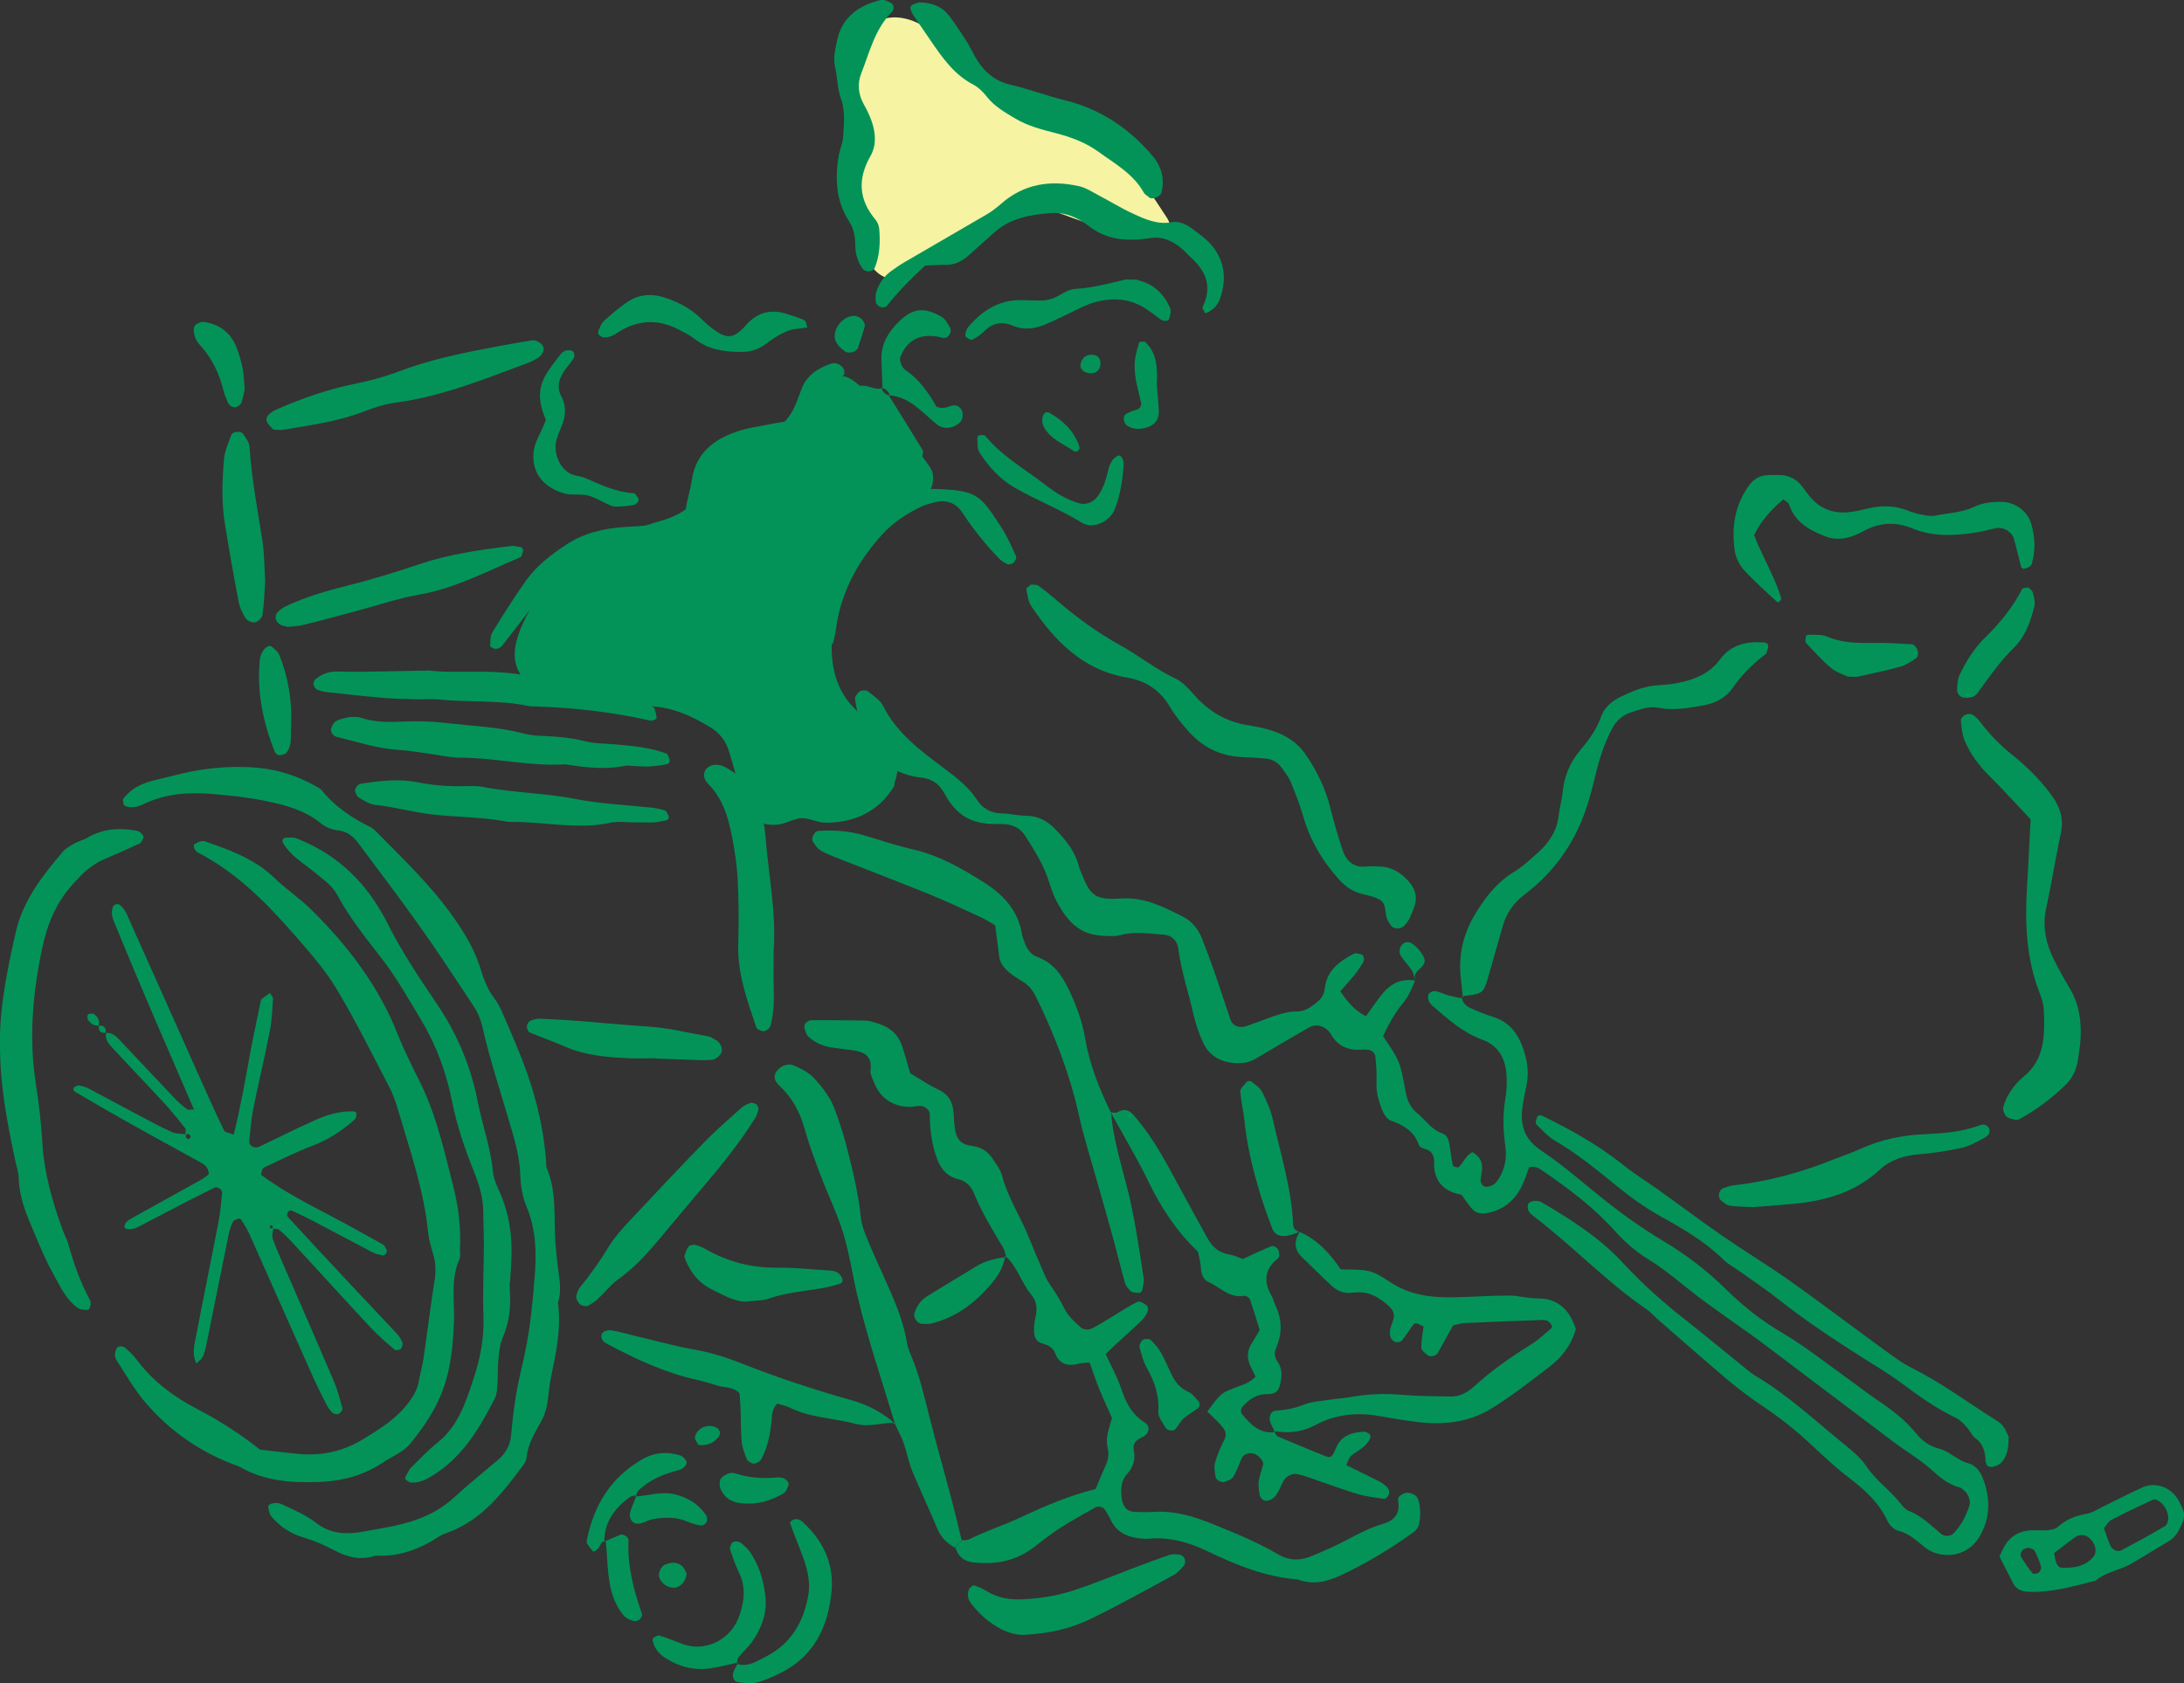 <?xml version="1.0" encoding="UTF-8"?>
<svg id="uuid-a80ac938-73f9-43ef-b737-e47058ca9c07" data-name="レイヤー 1" xmlns="http://www.w3.org/2000/svg" width="175.58" height="135.36" viewBox="0 0 175.58 135.36">
  <rect x="0" y="0" width="175.58" height="135.36" fill="#333333" stroke="none"/>
  <path d="m86.18,9.62c-2.67-1.43-5.81-2.02-8.13-3.97-1.19-1-2.1-2.31-3.35-3.24-1.24-.94-3.04-1.43-4.34-.56-1,.67-1.4,1.94-1.49,3.14-.2,2.52.64,5.05.39,7.57-.11,1.08-.41,2.15-.29,3.22.08.73.5,1.37.59,2.07.14,1-.19,1.93.18,2.93.36.97,1.33,1.8,2.36,1.63.99-.16,1.61-1.12,2.36-1.8.94-.86,2.16-1.31,3.36-1.74,1.34-.49,2.68-.97,4.02-1.46.68-.25,1.39-.5,2.11-.49.77.01,1.5.32,2.23.59,2.01.75,4.13,1.23,6.26,1.44.65.06,1.52-.07,1.6-.71.04-.3-.13-.59-.3-.84-1.98-3.07-4.15-6.15-7.56-7.79Z" style="fill: #f6f3a2;"/>
  <g>
    <g id="uuid-82b2306b-1906-467e-8391-da4fb264ea30" data-name="9.tif">
      <path d="m67.02,65.64c-1.59-.17-2.72.08-3.82.5-.66.25-1.32.24-2,.04-.5-.15-.9-.44-1.08-.89-.29-.71-.51-1.46-.74-2.2-.28-.93-.51-1.87-.81-2.79-.25-.76-.74-1.37-1.42-1.79-1.42-.87-2.91-1.57-4.59-1.7-.97-.08-1.94-.09-2.9-.16-1.93-.13-3.88-.19-5.73-.88-.56-.21-1.06-.46-1.5-.86-.88-.78-1.18-1.78-1-2.89.1-.66.35-1.32.63-1.93.65-1.42,1.48-2.72,2.52-3.9,1.45-1.65,3.2-2.79,5.35-3.33,1.13-.28,2.22-.71,3.34-1.02,1.26-.35,2.28-1.05,3.12-2.03.51-.59,1-1.19,1.54-1.75.87-.91,1.75-1.82,2.66-2.69.27-.26.62-.44,1.05-.33.74.18,1.34-.17,1.83-.66.55-.55,1.03-1.15,1.54-1.74.5-.59.97-1.22,1.5-1.78.74-.8,1.37-.82,2.28-.11,1.39,1.07,2.61,2.32,3.87,3.53.54.52.44,1.26.91,1.77.46.49.89,1.03,1.24,1.6.44.71.15,1.86-.51,2.37-.08.06-.14.14-.23.18-.61.29-1.23.57-1.84.85-1.22-.2-1.7.66-2.21,1.51-.45.75-.86,1.54-1.41,2.2-.84,1.01-1.2,2.17-1.45,3.43-.27,1.35-.33,2.7-.3,4.05.04,2.01.67,3.79,2.28,5.14.82.68,1.53,1.48,2.29,2.23,1.12,1.11.85,3.39-.12,4.24-.36.32-.7.68-1.08.97-.71.54-1.52.84-2.43.82-.39,0-.78,0-.76,0Z" style="fill: #039359;"/>
    </g>
    <g id="uuid-7ffb1178-98ca-4888-b6cf-47b4f32ed3ca" data-name="1.tif">
      <g>
        <path d="m117.51,80.16c.04.43.31.72.66.88.61.29,1.25.53,1.89.74,1.59.51,2.23,1.79,2.6,3.24.19.75.21,1.53.05,2.31-.12.57-.24,1.14-.32,1.72-.19,1.45.16,2.56,1.51,3.47,1.85,1.23,3.52,2.74,5.27,4.12,1.45,1.14,2.95,2.2,4.54,3.15,1.84,1.1,3.53,2.39,5.06,3.9,1.38,1.36,2.89,2.55,4.59,3.54,1.75,1.03,3.35,2.32,5.01,3.5.87.62,1.7,1.28,2.59,1.88,1.13.76,2.21,1.58,3.08,2.65.5.62,1.08,1.04,1.89,1.25.83.21,1.44.94,2.32,1.16.57.15.97.68,1.17,1.23.61,1.61.61,3.22-.32,4.73-1.03,1.69-3.16,1.73-4.31.83-.68-.53-1.29-1.16-2.2-1.37-.32-.08-.68-.44-.83-.75-.67-1.47-1.79-2.49-3.04-3.45-1.08-.82-2.08-1.75-3.07-2.68-1.2-1.14-2.49-2.15-3.86-3.08-.96-.65-1.91-1.34-2.8-2.09-1.93-1.62-3.82-3.3-5.72-4.95-.29-.25-.55-.56-.86-.78-3.3-2.25-6.03-5.18-9.21-7.58-.15-.11-.29-.28-.35-.45-.05-.16-.05-.4.04-.52.09-.12.32-.18.5-.19.19-.01.4.02.56.12,2.35,1.38,4.65,2.84,6.51,4.85,1.52,1.65,3.18,3.13,4.93,4.51,1.52,1.2,3.02,2.44,4.53,3.66.38.3.74.64,1.15.89,2.69,1.59,4.95,3.73,7.36,5.68.6.48,1.21,1.02,1.63,1.65.77,1.15,1.92,1.92,2.75,3,.17.22.39.47.65.57,1.02.4,1.78,1.17,2.6,1.85.31.25.78.19,1.04-.09.61-.65.99-1.43,1.25-2.27.08-.25-.12-.86-.36-1.05-.15-.12-.29-.3-.46-.34-.98-.24-1.67-.9-2.4-1.54-.87-.76-1.89-1.35-2.82-2.05-3.57-2.68-7.12-5.38-10.68-8.06-.93-.7-1.9-1.35-2.84-2.03-.79-.57-1.58-1.12-2.35-1.71-1.3-1-2.54-2.1-3.95-2.96-.99-.61-1.87-1.38-2.65-2.25-1.69-1.89-3.71-3.41-5.79-4.83-.3-.21-.62-.44-1.12-.3-.19.49-.35,1.05-.61,1.56-.61,1.19-1.57,1.95-2.93,2.14-.41.06-.79-.07-1.05-.37-.32-.36-.58-.77-.85-1.13q-2.08-.37-2.2-2.31c0-.1.01-.19.01-.29,0-.53-.17-.93-.74-1.08-.18-.05-.43-.15-.48-.29-.37-1.12-1.23-1.62-2.27-1.99-.3-.11-.57-.53-.7-.86-.28-.72-.49-1.46-.45-2.26.03-.67-.02-1.35-.09-2.02-.03-.29-.26-.5-.57-.55-.19-.03-.39-.03-.58-.01-1.06.06-1.9-.29-2.43-1.26-.05-.08-.1-.16-.17-.23-.41-.45-1.05-.6-1.58-.3-1.43.82-2.85,1.66-4.27,2.5-.62.37-1.28.43-1.97.34-1.03-.14-1.84-.66-2.27-1.61-.32-.7-.59-1.44-.76-2.19-.4-1.79-1.01-3.54-1.24-5.38-.08-.65-.56-1.08-1.16-1.12-1.16-.07-2.32-.28-3.48.03-.19.05-.38.08-.57.08-2.09.04-3.32-.39-4.6-2.84-.27-.51-.44-1.07-.62-1.62-.42-1.31-1.16-2.45-1.88-3.6-.38-.61-.99-.91-1.72-.94-.49-.01-.97,0-1.46-.05-1.12-.11-2.03-.61-2.72-1.5-.24-.3-.44-.64-.63-.98-.41-.72-.95-1.11-1.83-1.21-2.09-.22-3.57-1.37-4.4-3.32-.41-.98-.82-1.96-.92-3.03-.02-.18.3-.61.52-.64.17-.03.41-.04.52.05.44.37.99.71,1.23,1.2,1.09,2.17,2.98,3.56,4.83,4.95,1.02.77,2.01,1.51,2.71,2.59.45.69,1.1,1.05,1.95,1.08.68.02,1.35.18,2.03.19.95.01,1.69.44,2.31,1.08.81.84,1.56,1.73,1.87,2.9.05.19.12.37.19.55.76,1.91,1.09,2.26,3.27,2.12,1.88-.11,3.39.69,4.94,1.47.69.35,1.21.97,1.51,1.72.39.99.76,1.99,1.11,3,.41,1.19.79,2.39,1.2,3.58.16.46.7.68,1.21.51.55-.18,1.1-.39,1.64-.59.82-.3,1.64-.61,2.53-.61.63,0,1.09-.36,1.55-.72.39-.31.6-.66.66-1.2.16-1.39,1.2-2.13,2.34-2.73.14-.07.37.03.55.06.26.05.32.44.13.73-.21.32-.42.65-.66.95-.37.45-.76.87-1.13,1.29q1.03,1.55,2.07,2c.45-.61.87-1.26,1.36-1.85.66-.79,1.51-1.2,2.58-1h0c-.26.61-.5,1.24-.94,1.77-.69.82-1.19,1.75-1.63,2.69,1.34,2,1.36,2,1.81,4.47.13.7.38,1.28.94,1.73.67.54,1.13,1.32,2.01,1.62.4.14.52.54.58.93.09.56.15,1.13.28,1.68.02.07.41.16.47.1.26-.27.44-.61.68-.89.12-.14.38-.33.45-.29.23.14.46.34.59.58.3.55.06,1.13.03,1.7,0,.15.13.37.26.44.15.07.37.04.54-.02.17-.06.36-.17.47-.32.49-.62.73-1.36.76-2.14.02-.38-.04-.77-.09-1.15-.15-1.16-.14-2.3.06-3.46.11-.66.13-1.35.07-2.01-.11-1.23-.67-2.22-1.9-2.67-1.58-.57-2.8-1.67-4.04-2.74-.14-.12-.27-.3-.32-.47-.05-.16-.05-.4.05-.52.1-.12.35-.22.51-.19.37.07.71.25,1.08.35.36.1.74.17,1.11.25l-.1-.1Z" style="fill: #039359;"/>
        <path d="m77.33,123.87c.19-.02.41,0,.57-.08,1.38-.69,2.87-1.16,4.26-1.82,1.93-.91,3.87-1.72,5.92-2.23.28-.67.53-1.29.81-1.9.21-.46.28-.92.16-1.41-.2-.8.1-1.52.35-2.4-.3-.69-.67-1.47-1-2.27-.29-.71-.53-1.44-.8-2.19-.33.03-.61.02-.86.09-.85.22-1.56.08-1.9-.81-.2-.54-.61-.69-1.08-.83-.44-.13-.6-.48-.62-.87-.02-.38,0-.78.09-1.14.18-.7.14-1.36-.33-1.91-.81-.96-1.1-2.26-2.08-3.1l.08.09c-.09-.27-.13-.57-.28-.81-.85-1.41-1.71-2.82-2.33-4.35-.23-.56-.65-.97-1.26-1.11-1.1-.26-1.55-1.11-1.84-2.06-.32-1.02-.44-2.08-.44-3.16,0-.35-.41-.68-.8-.67-.29,0-.58.09-.87.08-1.37-.04-2.37-.76-2.85-2.06-.1-.27-.29-.57-.25-.82.2-1.4-.72-1.6-1.75-1.72-.48-.06-.97-.11-1.44-.19-.68-.11-1.31-.4-1.81-.87-.18-.17-.26-.49-.32-.76-.05-.24.29-.55.57-.55,1.45,0,2.91,0,4.36.03.38.01.75.17,1.12.28.89.29,1.51.87,1.81,1.76.24.73.44,1.47.65,2.19.81.48,1.53.98,2.32,1.35.81.39,1.12,1.02,1.17,1.85.03.48.05.97.14,1.45.12.62.46,1.05,1.13,1.16.19.03.38.07.57.11.6.15,1.03.52,1.35,1.03.26.41.58.81.7,1.26.47,1.81,1.51,3.35,2.19,5.06.32.81.66,1.61,1.01,2.41.19.44.37.9.64,1.29.44.64.85,1.28,1.19,1.98.28.58.83,1.06,1.32,1.51.17.15.58.2.8.1.61-.28,1.18-.66,1.76-1.01.66-.4,1.31-.84,2-1.17.17-.08.53.14.74.31.1.08.11.38.04.53-.11.26-.29.5-.49.7-.97.94-2.01,1.8-2.86,2.67.46,1,.94,1.85,1.24,2.76.38,1.14.87,2.12,1.94,2.77.43.26.32.89-.22,1.14-.5.23-.82.49-.7,1.08.15.72-.04,1.34-.53,1.88-.51.55-.52,1.22-.45,1.91.07.71.44,1.13,1.06,1.15.48.02.97.03,1.46,0,1.69-.11,3.25.34,4.79.97,1.79.73,3.59,1.45,5.27,2.44.92.54,1.84.52,2.78.11.8-.34,1.6-.68,2.38-1.08,1.04-.53,2.04-1.11,3.17-1.44.93-.27,1.53-.79,1.32-1.9-.06-.33.25-.49.52-.6.32-.13.87.08,1.02.35.33.6.31,2.11-.03,2.51-.06.07-.11.16-.19.21-1.89,1.37-3.88,2.58-6,3.56-1.08.5-2.21.75-3.39.3-2.56-.2-4.91-1.14-7.17-2.23-1.54-.74-3.06-1.19-4.75-1.05-.29.02-.58.01-.87-.03-1.02-.13-1.84-.56-2.28-1.55-.12-.26-.28-.5-.43-.75-.14-.22-.54-.32-.78-.18-.93.53-1.86,1.04-2.76,1.61-.73.47-1.43,1.01-2.11,1.54-1.46,1.15-3.11,1.47-4.93,1.27-.8-.09-1.22-.5-1.44-1.2l-.08.04c.24-.24.47-.47.71-.71l-.06.09Z" style="fill: #039359;"/>
        <path d="m44.86,104.76c.26,2.08-.14,3.97-.54,5.87-.12.57-.19,1.15-.25,1.72-.07.68-.22,1.32-.56,1.94-.51.93-1.09,1.84-1.18,2.94-.02.18-.11.38-.22.53-1.63,2.18-3.26,4.36-5.93,5.41-.27.11-.56.19-.8.34-1.58,1.03-3.26,1.7-5.19,1.58-1.19.42-2.29.12-3.35-.44-.77-.41-1.55-.75-2.4-1-1.02-.3-1.95-.88-2.64-1.73-.16-.2-.22-.52-.23-.79-.01-.23.66-.36,1.03-.19.53.24,1.06.48,1.58.75.43.23.85.47,1.23.77,1.18.92,2.49.95,3.87.69.85-.16,1.72-.29,2.56-.48,1.72-.38,3.32-1.02,4.65-2.24,1.14-1.04,2.35-2.02,3.53-3.02.62-.52,1-1.16,1.07-1.99.15-1.74.38-3.47.79-5.17.36-1.51.65-3.02.82-4.57.12-1.06.22-2.11.3-3.18.13-1.86.08-3.66-.65-5.42-.33-.79-.5-1.69-.52-2.55-.04-1.58-.51-3.05-.95-4.53-.74-2.51-1.55-4.99-2.13-7.55-.13-.55-.38-1.11-.7-1.58-1.44-2.18-2.87-4.37-4.39-6.5-1.57-2.21-3.22-4.37-4.84-6.55-.41-.56-.9-.97-1.66-1.05-.46-.05-.97-.24-1.32-.53-1.33-1.1-2.92-1.51-4.53-1.84-1.42-.29-2.87-.44-4.32-.56-1.85-.15-3.68-.02-5.4.8-.44.21-.9.36-1.4.22-.09-.03-.23-.08-.24-.14-.04-.17-.11-.42-.02-.52.24-.29.53-.57.84-.78.91-.61,2-.74,3.02-1.01,2.26-.62,4.59-.87,6.91-.67,1.62.14,3.22.65,4.68,1.48.17.1.37.18.48.32,1.05,1.31,2.4,2.22,3.88,2.95.17.08.33.21.47.35,2.18,2.21,4.43,4.35,6.23,6.9.96,1.35,1.79,2.77,2.26,4.37.25.85.61,1.62,1.15,2.33.34.45.54,1.02.78,1.55.32.71.61,1.42.91,2.14,1.25,2.96,2.12,6.02,2.36,9.23.01.19-.01.41.06.58.74,1.76.59,3.62.66,5.45.03.68.1,1.35.17,2.03.12,1.15.43,2.3.06,3.36Z" style="fill: #039359;"/>
        <path d="m20.95,116.58c1.14.13,2.1.25,3.07.34,1.9.17,3.64-.23,5.28-1.25,1.33-.82,2.63-1.64,3.58-2.92.35-.48.64-.96.76-1.55.13-.67.31-1.32.41-1.99.31-2.11.57-4.23.9-6.33.11-.7.07-1.34-.12-2-.16-.56-.34-1.12-.4-1.69-.33-3.41-1.45-6.62-2.41-9.87-.19-.65-.41-1.3-.72-1.9-1.39-2.67-2.72-5.37-4.27-7.94-.94-1.56-2.19-2.96-3.4-4.35-2.24-2.56-4.63-4.98-7.71-6.57-.3-.15-.44-.59-.25-.7.23-.13.56-.29.78-.21,2.02.7,4.02,1.41,5.61,2.95.9.88,1.97,1.58,2.87,2.46,3.01,2.94,5.52,6.23,7.08,10.2.5,1.26,1.12,2.48,1.72,3.69,1.36,2.72,2,5.66,2.74,8.57.41,1.62.58,3.24.51,4.9-.01.29.06.62-.05.86-.71,1.58-.39,3.25-.43,4.88-.04,1.36-.16,2.7-.44,4.04-.48,2.26-1.63,4.13-3.06,5.87-.58.7-1.42,1.01-2.14,1.49-1.56,1.06-3.29,1.54-5.2,1.61-2.27.08-4.45-.07-6.45-1.25-3-1.06-5.54-2.8-7.58-5.21-.87-1.03-1.54-2.23-2.28-3.36-.1-.15-.12-.38-.09-.56.02-.18.11-.41.24-.48.13-.07.42-.05.53.05.37.31.72.65,1.01,1.04,1.31,1.75,3.05,3,4.95,3.98,1.74.9,3.34,1.96,4.98,3.24Z" style="fill: #039359;"/>
        <path d="m8.51,83.06c.55-.05.87.32,1.19.66,1.44,1.51,2.85,3.04,4.29,4.55.32.34.68.66,1.06.94.11.08.34,0,.51,0,.02.01.01.06.05.05-1.11-2.58-2.23-5.16-3.34-7.74-1.03-2.41-2.05-4.82-3.04-7.24-.18-.43-.35-.91-.13-1.4.03-.07.12-.13.2-.15.09-.03.22-.05.28,0,.51.36.67.94.91,1.46,1.79,3.98,3.56,7.97,5.34,11.95.71,1.59,1.42,3.19,2.18,4.76.08.18.46.21.78.34.56-2.25.94-4.45,1.34-6.64.25-1.33.54-2.66.81-3.99.02-.09.03-.22.1-.27.21-.18.44-.33.67-.49.08.16.25.32.24.47-.06.87-.09,1.75-.26,2.6-.41,2.09-.91,4.16-1.33,6.25-.17.85-.23,1.73-.32,2.59-.04.39.42.63.81.45,1.48-.71,2.96-1.45,4.45-2.12.97-.44,2-.75,3.09-.72.09,0,.26.07.26.11,0,.17,0,.42-.1.51-1.01.91-2.13,1.65-3.42,2.14-1.35.51-2.64,1.16-3.95,1.78-.11.05-.12.32-.2.56,1.78,1.32,3.76,2.34,5.73,3.37,1.37.72,2.73,1.48,4.08,2.24.14.08.22.29.3.45.03.06,0,.18-.05.25-.05.08-.16.19-.22.17-.28-.05-.58-.09-.82-.22-1.63-.85-3.26-1.73-4.89-2.58-.51-.27-1.04-.51-1.57-.76-.2-.1-.37-.03-.44.19-.03.08-.02.22.04.28,1.64,1.78,3.29,3.56,4.95,5.33,1.26,1.35,2.53,2.68,3.79,4.03.19.21.36.46.46.73.06.14,0,.4-.1.5-.1.1-.41.17-.5.09-.66-.56-1.33-1.13-1.92-1.76-2.05-2.2-4.07-4.43-6.11-6.64-.39-.43-.8-.84-1.24-1.23-.12-.11-.35-.08-.54-.11-.01-.08,0-.17-.05-.24-.02-.03-.17-.02-.18,0-.05.21.05.27.28.19-.03.28-.15.59-.06.84.25.73.58,1.44.88,2.15,1.35,3.11,2.71,6.21,4.04,9.33.3.7.49,1.45.69,2.19.03.12-.15.36-.29.43-.13.06-.39.02-.5-.08-.21-.19-.38-.45-.51-.7-.4-.78-.79-1.56-1.14-2.35-1.7-3.8-3.38-7.61-5.08-11.41-.16-.35-.37-.68-.57-1-.05-.08-.17-.18-.23-.16-.17.05-.41.12-.48.25-.17.34-.29.72-.36,1.09-.56,2.75-1.11,5.51-1.67,8.26-.1.47-.18.96-.35,1.41-.09.24-.35.42-.56.65-.39-.81-.15-1.57-.01-2.3.58-3.04,1.21-6.08,1.79-9.12.15-.76.2-1.53.29-2.3.03-.25-.38-.55-.61-.43-.87.43-1.73.87-2.59,1.31-1.2.62-2.4,1.26-3.61,1.88-.46.23-1.04.2-1.04-.02,0-.34.26-.52.5-.66,1.86-1.04,3.73-2.07,5.59-3.1.25-.14.47-.32.68-.47,0-.49-.25-.75-.61-.94-1.87-1.03-3.74-2.05-5.6-3.09-1.52-.85-3.02-1.72-4.52-2.61-.23-.13-.19-.34.02-.43.08-.04.18-.1.26-.09.28.07.57.13.81.26,1.37.72,2.73,1.47,4.1,2.19.86.45,1.71.92,2.59,1.31.33.15.74.12,1.12.17-.06.22.02.37.24.39.04,0,.15-.16.13-.21-.08-.22-.24-.26-.43-.12,0-.18.08-.42,0-.54-.53-.68-1.08-1.35-1.66-1.99-1.37-1.49-2.77-2.94-4.14-4.42-.32-.35-.67-.71-.56-1.25,0,0-.01.01-.01.01Z" style="fill: #039359;"/>
        <path d="m89.31,89.41c.17,2.04.76,3.99,1.27,5.96.64,2.44.97,4.94,1.37,7.43.04.27-.06.57-.1.85-.03.24-.18.35-.42.31-.18-.03-.42-.02-.53-.13-.2-.19-.4-.44-.47-.71-.32-1.12-.59-2.25-.89-3.37-.44-1.59-.89-3.17-1.34-4.75-.5-1.77-1.06-3.53-1.46-5.32-.74-3.33-1.96-6.47-3.45-9.52-.27-.55-.62-.97-1.14-1.27-.33-.19-.66-.41-.96-.65-.46-.37-.82-.81-.88-1.44-.08-.77-.19-1.53-.3-2.39-.39-.22-.79-.49-1.22-.68-1.41-.65-2.81-1.31-4.25-1.89-2.42-.98-4.86-1.91-7.3-2.87-.45-.18-.9-.36-1.31-.61-.23-.14-.39-.41-.55-.64-.21-.29.07-.87.42-.9,1.26-.09,2.5,0,3.72.37,1.29.39,2.59.82,3.9,1.12,2.12.49,3.96,1.55,5.76,2.7,1.52.97,2.67,2.24,2.98,4.1.03.19.11.37.17.56.18.58.5,1.08,1.08,1.29,1.3.47,1.97,1.49,2.53,2.65.59,1.23,1.06,2.51,1.29,3.85.36,2.12,1.13,4.08,2.08,6,0,.02.01-.03.01-.03Z" style="fill: #039359;"/>
        <path d="m40.99,103.1c0-.16-.03.33,0,.81.09,1.28-.07,2.5-.59,3.69-.22.52-.27,1.12-.33,1.69-.07.67-.03,1.36-.08,2.03-.03.38-.04.81-.21,1.14-1.21,2.34-2.52,4.6-4.82,6.08-.57.36-1.16.72-1.88.68-.17,0-.34-.14-.48-.25-.04-.03-.02-.2.03-.28.14-.25.26-.52.46-.72.69-.68,1.36-1.39,2.11-1.99,1.27-1.02,1.93-2.39,2.45-3.87.16-.45.31-.91.46-1.37.52-1.57.81-3.17.76-4.85-.07-1.94.02-3.88.03-5.82,0-.87-.04-1.74-.05-2.62,0-1.08-.29-2.07-.69-3.09-.75-1.88-1.42-3.78-1.82-5.8-.45-2.26-1.23-4.45-2.45-6.49-1.05-1.74-2.04-3.51-3.29-5.11-1.25-1.61-2.52-3.2-3.49-5-.43-.8-1.18-1.27-1.84-1.83-.88-.74-1.92-1.31-2.52-2.35-.04-.07-.06-.2-.02-.27.04-.07.16-.14.24-.15.28,0,.59-.05.85.05,3.01,1.17,5.28,3.2,6.87,5.99.1.17.2.33.29.5,1.18,2.45,2.7,4.68,4.21,6.93,1.57,2.34,2.66,4.92,3.21,7.73.37,1.9,1.05,3.72,1.23,5.67.05.56.31,1.12.55,1.65.8,1.82,1.04,3.72.92,5.68-.02.29-.03.58-.09,1.51Z" style="fill: #039359;"/>
        <path d="m102.41,115.08c.11.15.18.38.33.44,1.24.53,2.5,1.04,3.75,1.55.49.2.61.13.9-.59.43-1.07,1.32-1.32,2.34-1.35.08,0,.17.07.25.11.2.11.24.27.14.49-.32.65-.97.91-1.49,1.33-.19.15-.25.46-.4.76.93.46,1.8.87,2.66,1.31.25.13.49.31.68.52.1.12.14.37.09.52-.05.15-.26.38-.38.36-.76-.11-1.54-.2-2.27-.43-1.39-.43-2.74-.94-4.12-1.41-.18-.06-.38-.09-.56-.14-.35-.09-.8.09-1.03.37-.41.53-.46,1.3-1.11,1.66-.15.09-.38.14-.53.09-.15-.05-.33-.23-.37-.38-.08-.37-.14-.77-.1-1.14.06-.47.25-.93.36-1.4.06-.23-.35-.71-.7-.84-.36-.14-.85,0-1,.31-.24.52-.42,1.08-.72,1.56-.12.21-.47.3-.73.39-.22.08-.66-.2-.68-.41-.04-.38-.14-.79-.04-1.14.18-.64.46-1.27.76-1.87.22-.44.04-.77-.2-1.05-.36-.43-.79-.8-1.18-1.19,1.11-1.5,1.12-1.48,2.15-1.89.6-.24,1.26-.39,1.73-.92-.13-.26-.25-.52-.38-.78-.32-.66-.34-1.29.09-1.92.21-.32.39-.66.62-1.05-.25-.81-.49-1.64-.78-2.45-.05-.14-.31-.33-.45-.3-1.2.22-1.95-.7-2.9-1.12-.36-.16-.53-.54-.58-.95-.02-.19-.03-.39-.06-.58-.05-.28-.12-.57-.19-.9-1.68-1.58-2.95-3.5-3.97-5.61-.92-1.91-2.03-3.74-3.05-5.61,0-.01-.01.03-.01.02.18,0,.4.07.53,0,.49-.28.91-.25,1.28.17,1.22,1.38,2.16,2.95,3.04,4.57.87,1.61,1.75,3.22,2.63,4.82.14.25.28.51.43.75.37.6.88.99,1.6,1.11.37.06.73.23,1.13.37.76-.35,1.53-.72,2.32-1.04.11-.05.37.09.47.22.11.13.12.34.14.52,0,.08-.05.2-.12.26-1.1.87-1.16,1.9-.48,3.05.15.25.19.55.32.81.53,1.12.49,2.24.02,3.35-.17.4-.12.73.11,1.07.35.51.38,1.07.25,1.66-.15.72-.31.96-1.14.97-.87.01-1.44.47-1.96,1.05-.09.11-.11.42-.03.52.68.82,1.4,1.62,2.63,1.49l-.09-.09Z" style="fill: #039359;"/>
        <path d="m102.5,115.17c-.12-.26-.27-.52-.37-.79-.16-.45.03-.89.38-.93.77-.07,1.51-.17,2.25-.47.7-.29,1.5-.32,2.27-.44.48-.08.97-.09,1.44-.18,1.44-.27,2.88-.32,4.34-.19,1.25.11,2.52.1,3.78.13.6.01,1.14-.18,1.61-.56.08-.06.16-.11.23-.18,1.43-1.31,3.01-2.43,4.67-3.45.57-.35,1.06-.83,1.58-1.26.06-.05.12-.19.09-.24-.1-.15-.21-.33-.37-.4-.16-.08-.37-.07-.56-.06-2.03.07-4.07.15-6.1.24-.28.01-.56.11-.92.19-.4.73-.82,1.48-1.24,2.23-.12.21-.56.34-.77.19-.22-.16-.53-.4-.54-.61-.02-.57.11-1.14.18-1.72-.65-.34-.7-.34-.92-.03-.28.39-.53.8-.84,1.17-.09.11-.37.15-.52.1-.15-.04-.31-.22-.37-.37-.17-.49.05-.94.21-1.4.14-.41.01-.76-.29-1.05-.8-.75-1.69-1.3-2.86-1.15-.1.01-.19,0-.29.02-.63.06-1.14-.21-1.57-.62-.78-.72-1.53-1.49-2.3-2.22-.69-.65-.68-1.33-.19-2.08l-.02.03c1.47.63,2.47,1.79,3.3,3.01,2.16.03,2.39-.04,3.94,1,1.63,1.09,3.39,1.28,5.23,1.24,1.45-.03,2.89-.14,4.34-.14.77,0,1.53.23,2.3.23,1.74,0,2.6.99,3.09,2.46-.37,1.31-1.14,2.29-2.15,3.06-1.54,1.17-3.06,2.38-4.7,3.37-1.78,1.08-3.81,1.31-5.88,1.05-1.05-.13-2.1-.3-3.15-.49-1.77-.31-3.5-.11-5.06.73-1.1.59-2.18.68-3.35.49,0,0,.09.09.09.09Z" style="fill: #039359;"/>
        <path d="m0,83.77c-.03-2.75.58-5.79,1.27-8.82.58-2.54,2.14-4.53,3.78-6.46.24-.28.6-.47.93-.66.34-.19.73-.28,1.06-.47,1.24-.74,2.56-.8,3.94-.56.27.05.63.39.55.57-.07.16-.16.38-.29.45-.96.45-1.94.88-2.92,1.3-1,.43-1.73,1.16-2.46,1.97-1.36,1.5-2.06,3.23-2.47,5.17-.77,3.63-1.08,7.27-.5,10.96.24,1.53.42,3.07.51,4.62.14,2.45.8,4.77,1.63,7.05.13.36.33.71.44,1.08.44,1.59.98,3.14,1.77,4.59.13.23-.01.77-.19.77-.27,0-.61-.01-.81-.16-.97-.71-1.44-1.81-2-2.81-.61-1.09-1.08-2.27-1.57-3.42-.57-1.34-1.12-2.67-1.16-4.17-.02-.57-.23-1.13-.34-1.7C.56,90.12-.03,87.17,0,83.77Z" style="fill: #039359;"/>
        <path d="m76.76,124.45c-.59-.35-1.08-.77-1.36-1.43-.67-1.59-1.41-3.16-2.07-4.75-.29-.71-.42-1.48-.67-2.2-.19-.53-.47-1.04-.7-1.55h0c-1.03-3.41-2.19-6.8-3.02-10.28-.4-1.69-.65-3.43-1.15-5.08-.48-1.57-1.22-3.06-1.8-4.6-.48-1.27-.96-2.54-1.32-3.84-.38-1.35-1.02-2.5-2.04-3.45-.3-.28-.48-.62-.26-1.02.3-.54.98-.79,1.48-.56.62.28,1.21.56,1.68,1.1.65.73,1.24,1.49,1.58,2.42.33.91.65,1.82.89,2.75.51,1.96,1,3.93,1.21,5.96.06.56.27,1.13.49,1.66.44,1.08.93,2.13,1.4,3.19.75,1.68,1.51,3.35,1.81,5.19.06.38.21.75.36,1.1.64,1.52,1.01,3.12,1.41,4.72.57,2.25,1.21,4.48,1.8,6.73.3,1.12.56,2.25.84,3.38,0,0,.06-.09.06-.09-.24.24-.47.47-.71.71l.08-.04Z" style="fill: #039359;"/>
        <path d="m82.89,47.01c.19.02.43-.02.56.07.55.4,1.08.82,1.59,1.27,1.55,1.32,3.18,2.52,4.97,3.51,1.52.84,2.89,1.95,4.48,2.7.59.28,1.07.82,1.52,1.33,1.14,1.29,2.51,2.12,4.21,2.41.67.11,1.34.23,1.99.44,1.13.36,2.09.94,2.79,1.98.88,1.3,1.55,2.67,1.94,4.2.28,1.12.6,2.24.96,3.34.29.89.82,1.53,1.91,1.42.38-.04.78-.01,1.16,0,.82.04,1.49.4,2.06.96.67.66,1.01,1.4.64,2.36-.21.54-.38,1.09-.84,1.5-.27.24-.84.21-1.02-.1-.05-.08-.11-.16-.16-.24-.41-.55-.07-1.44-.74-1.82-.49-.28-1.09-.35-1.64-.52-.66-.21-1.18-.61-1.65-1.13-1.32-1.47-2.29-3.11-2.84-5.02-.27-.93-.62-1.84-.99-2.73-.18-.44-.48-.84-.77-1.23-.3-.4-.72-.66-1.23-.71-.68-.06-1.35-.1-2.03-.13-1.75-.09-3.17-.85-4.3-2.16-.51-.59-1.01-1.19-1.4-1.86-.79-1.36-1.95-2.11-3.48-2.37-3.54-.6-5.79-2.95-7.68-5.75-.25-.37-.3-.9-.39-1.37-.02-.09.25-.23.38-.35Z" style="fill: #039359;"/>
        <path d="m163.27,65.91c-1.18-1.25-2.21-2.4-3.31-3.49-.84-.83-1.54-1.75-2-2.83-.22-.52-.26-1.12-.32-1.69-.01-.13.19-.33.34-.41.15-.08.41-.11.55-.04.24.13.46.34.63.56.76,1.01,1.63,1.91,2.62,2.7,1.21.97,2.31,2.06,3.22,3.34.66.92.92,1.86.67,3-.43,1.99-.74,4-1.17,5.99-.33,1.51-.01,2.88.66,4.21.4.78.82,1.54,1.27,2.29.72,1.22.9,2.55.84,3.92-.03.58-.13,1.16-.21,1.73-.12.79-.43,1.5-1,2.05-1.11,1.08-2.35,2.01-3.72,2.76-.08.04-.2.08-.28.05-.27-.07-.6-.1-.77-.28-.17-.17-.29-.54-.23-.77.13-.46.34-.91.61-1.3.27-.4.6-.78.97-1.08,1.75-1.39,1.75-3.33,1.68-5.29-.02-.47-.14-.97-.32-1.41-1.1-2.77-1.22-5.65-1.04-8.58.11-1.74.18-3.48.29-5.45Z" style="fill: #039359;"/>
        <path d="m117.61,80.26c-.05-.48-.09-.96-.15-1.44-.26-2,.18-3.82,1.27-5.54.79-1.25,1.66-2.36,2.95-3.14.74-.45,1.39-1.06,2.03-1.64.88-.8,1.49-1.77,1.61-3,.06-.58.24-1.14.3-1.72.11-1.3.58-2.45,1.41-3.44.69-.82,1.32-1.66,1.68-2.69.27-.77.88-1.28,1.59-1.62.96-.46,1.94-.88,3.04-.93.58-.03,1.16-.1,1.73-.22,1.26-.27,2.4-.76,3.2-1.84.9-1.23,2.19-1.49,3.6-1.37.24.02.33.21.26.44-.06.18-.08.42-.21.51-1.01.76-1.89,1.64-2.62,2.69-.58.83-1.45,1.27-2.45,1.43-1.15.19-2.29.42-3.47.18-.8-.16-1.53.12-2.27.37-.69.23-1.17.67-1.5,1.29-.6,1.12-.99,2.31-1.29,3.54-.23.94-.47,1.88-.77,2.8-.93,2.84-2.59,5.2-4.97,7-.91.69-1.47,1.51-1.77,2.56-.4,1.4-.8,2.79-1.2,4.19-.34,1.17-.44,1.25-1.82,1.41-.1.01-.19.04-.28.06,0,0,.1.1.1.1Z" style="fill: #039359;"/>
        <path d="m161.48,115.6c-.02.83-.09,1.52-.6,2.03-.18.18-.48.29-.75.33-.38.06-.5-.28-.51-.55-.04-.71-.19-1.31-.81-1.76-.3-.22-.45-.62-.71-.9-.26-.28-.53-.58-.87-.74-1.59-.75-2.99-1.77-4.39-2.81-1.01-.75-2.1-1.39-3.16-2.06-2.29-1.46-4.55-2.95-6.68-4.64-.98-.78-2.04-1.48-3.06-2.21-.47-.34-1-.62-1.41-1.02-1.47-1.44-3.23-2.46-5.01-3.45-1.28-.71-2.45-1.56-3.58-2.48-1.58-1.28-3.14-2.57-4.91-3.6-.57-.33-1.04-.85-1.52-1.33-.08-.08-.02-.36.04-.52.08-.23.26-.25.49-.14,2.26,1.11,4.46,2.33,6.44,3.92.91.73,1.9,1.34,2.85,2.01,1.73,1.24,3.43,2.52,5.18,3.73,1.75,1.21,3.58,2.31,5.32,3.54,2.53,1.79,4.99,3.67,7.5,5.49.78.57,1.56,1.16,2.42,1.59,2.34,1.17,4.43,2.74,6.63,4.12.24.15.51.32.67.55.22.3.35.67.46.9Z" style="fill: #039359;"/>
        <path d="m63.08,33.91c.78-.8,1.01-1.76,1.37-2.66.43-1.09,1.31-1.64,2.34-2,.41-.14.77.05,1.01.37.09.12.11.48.04.53-1.8,1.1-2.93,2.77-3.89,4.57-.45.85-1.16,1.29-1.99,1.58-.64.23-1.31.34-1.96.54-.89.27-1.59.85-1.8,1.75-.3,1.29-1.03,2.26-1.92,3.19-.6.62-.85,1.59-1.71,1.93-.9.36-1.84.61-2.78.84-.56.14-1.16.12-1.74.2-1.67.21-3.19.83-4.63,1.66-.93.53-1.76,1.21-2.41,2.08-.88,1.16-1.76,2.31-2.66,3.46-.11.13-.33.23-.5.23-.15,0-.44-.15-.44-.23.01-.38,0-.81.18-1.11.86-1.41,1.74-2.8,2.69-4.14.85-1.2,2.02-2.09,3.24-2.9,1.42-.94,3.02-1.31,4.68-1.42,1.36-.09,2.72-.12,4.03-.54.49-.16.82-.5.93-1.02.02-.09.02-.19.04-.29.14-.66.33-1.31.43-1.98.32-2.09,1.72-3.19,3.56-3.83.91-.32,1.88-.43,2.83-.63.38-.08.76-.13,1.05-.18Z" style="fill: #039359;"/>
        <path d="m143.34,40.17c-.94.82-1.78,1.71-2.32,2.87.68,1.75,1.64,3.31,2.18,5.06.02.07-.06.18-.12.25-.04.05-.17.1-.2.07-.91-.86-1.86-1.68-2.69-2.6-.37-.41-.65-1-.73-1.55-.26-1.87,0-3.66,1.16-5.24.36-.49.85-.8,1.47-.82.48-.01.98-.05,1.44.04.36.07.74.26,1.01.5.35.32.61.75.91,1.12.78.98,1.82,1.42,3.05,1.33.57-.04,1.14-.19,1.71-.32,1.06-.24,2.11-.24,3.14.17.36.14.73.26,1.11.33.37.07.78.16,1.14.08,1.04-.22,2.12-.23,3.1-.7.71-.34,1.48-.42,2.27-.4,1.06.03,2.06.76,2.35,1.82.28,1.03.33,2.09.03,3.14-.02.09-.1.18-.17.23-.15.09-.31.16-.48.19-.06.01-.2-.1-.22-.17-.2-.74-.36-1.5-.57-2.24-.15-.54-.81-.96-1.35-.87-.57.1-1.13.27-1.7.36-1.73.26-3.44.37-5.14-.34-1.29-.54-2.62-.48-3.91.23-.93.51-1.95.85-3.06.42-1.31-.5-2.46-1.15-2.93-2.59-.04-.14-.25-.22-.47-.39Z" style="fill: #039359;"/>
        <path d="m74.35,21.38c-1.14,1.06-2.16,2.08-3.05,3.22-.08.11-.36.14-.52.09-.15-.05-.34-.23-.36-.37-.05-.28-.05-.59.03-.85.21-.66.59-1.22,1.15-1.64.39-.29.79-.56,1.21-.8,2.17-1.27,4.35-2.52,6.52-3.79.41-.24.79-.54,1.15-.85,1.83-1.61,3.96-1.93,6.26-1.42.55.12,1.06.46,1.57.73.94.49,1.85,1.06,2.82,1.5.96.44,1.94.88,3.07.67.59-.11,1.15.16,1.63.51.54.41,1.11.8,1.55,1.31,1.1,1.29,1.25,2.8.69,4.36-.16.45-.5.83-.95,1.06-.07.04-.22.08-.23.06-.09-.15-.26-.37-.21-.48.76-1.54.34-2.81-.86-3.91-.36-.33-.67-.71-1.06-.99-.64-.46-1.35-.77-2.17-.66-.38.05-.77.11-1.16.13-1.4.1-2.74-.19-3.85-1.05-.98-.76-2.01-1.18-3.22-1.07-1.55.14-3.09.4-4.33,1.47-.73.64-1.44,1.3-2.17,1.94-.52.46-1.11.76-1.84.75-.57-.01-1.15.04-1.67.06Z" style="fill: #039359;"/>
        <path d="m34.51,53.92c2.21.29,5.23-.2,8.2.49.83.2,1.73.15,2.6.16,2.6,0,4.92.87,7.09,2.23.08.05.2.1.22.18.08.26.16.53.16.79,0,.06-.34.21-.5.18-3.02-.69-6.09-1.04-9.18-1.14-.19,0-.39,0-.58-.03-2.38-.52-4.82-.28-7.23-.53-.57-.06-1.16,0-1.74-.02-.87-.02-1.74-.03-2.61-.1-1.54-.13-3.08-.3-4.62-.47-.28-.03-.57-.09-.83-.21-.14-.07-.28-.28-.29-.44-.01-.15.11-.36.23-.45.47-.36,1.01-.56,1.61-.56.68,0,1.35.03,2.03.02,1.55-.02,3.1-.06,5.41-.1Z" style="fill: #039359;"/>
        <path d="m73.95.19c1.1.03,1.86.4,2.41,1.15.46.62.89,1.27,1.31,1.92.26.41.46.85.7,1.27.65,1.14,1.5,1.96,2.85,2.28,1.5.35,2.94.9,4.45,1.27,2.79.69,5.13,2.25,6.99,4.46.71.84,1.01,1.86.7,2.98-.09.31-.75.56-.97.36-.14-.13-.34-.23-.43-.38-.83-1.51-2.31-2.32-3.63-3.28-1.03-.75-2.2-1.19-3.44-1.51-1.12-.29-2.25-.57-3.27-1.18-.84-.5-1.67-.97-2.29-1.76-.29-.37-.66-.74-1.07-.96-1.53-.79-2.48-2.14-3.41-3.5-.44-.64-.87-1.28-1.31-1.91-.34-.49-.45-.88-.23-.99.24-.13.52-.19.64-.23Z" style="fill: #039359;"/>
        <path d="m71.96,114.51c-.09-.03-.18-.09-.27-.09-.95.03-1.9.34-2.85.09-1.77-.48-3.66-.48-5.35-1.32-.33-.16-.7-.22-1.01-.32-.44.47-.41.97-.46,1.45-.11,1.06-.31,2.09-.83,3.04-.12.21-.54.41-.73.31-.16-.09-.38-.19-.43-.35-.17-.45-.36-.91-.4-1.38-.08-.87-.06-1.74-.09-2.61-.02-.47-.06-.94-.09-1.3-.57-.55-1.2-.43-1.74-.6-.56-.17-1.11-.34-1.68-.47-2.58-.57-4.94-1.68-7.25-2.91-.26-.14-.46-.32-.43-.67.03-.3.44-.48.93-.38.19.04.38.07.57.12.66.16,1.31.34,1.97.49,1.32.31,2.62.68,3.96.91,1.35.23,2.63.64,3.89,1.14,2.88,1.14,5.82,2.1,8.79,2.94,1.34.38,2.5.99,3.52,1.91,0,0,0,0,0,0Z" style="fill: #039359;"/>
        <path d="m50.32,61.57c-1.6.34-3.24.16-4.87-.11-2.83.19-5.6-.53-8.42-.53-.86,0-1.73-.22-2.59-.33-.77-.1-1.53-.24-2.31-.29-1.76-.1-3.42-.66-5.11-1.07-.27-.07-.48-.44-.4-.67.07-.17.14-.36.27-.48.13-.13.33-.2.51-.26.56-.17,1.15-.27,1.72-.08,1.14.36,2.29.32,3.46.27,1.06-.04,2.14-.01,3.19.11,2.12.25,4.26.31,6.34.86.56.15,1.15.18,1.73.2,1.07.05,2.12.15,3.16.41.84.21,1.73.19,2.6.27,1.35.12,2.7.25,3.98.73.12.05.18.3.24.46.07.22-.04.38-.28.41-.47.07-.95.16-1.42.17-.58.01-1.16-.05-1.79-.08Z" style="fill: #039359;"/>
        <path d="m62.2,76.7c0,.87-.03,1.74,0,2.62.04,1.07.02,2.13-.26,3.17-.06.23-.42.49-.66.42-.17-.05-.42-.14-.47-.27-.74-2.2-1.54-4.38-1.46-6.77.06-1.74.04-3.49-.05-5.24-.06-1.16-.25-2.31-.47-3.45-.3-1.53-.75-3-1.91-4.16-.44-.44-.39-1.02-.04-1.29.37-.3.89-.3,1.36-.07,1.38.69,2.27,1.82,2.78,3.22.27.72.45,1.5.51,2.26.24,3.19.92,6.35.65,9.57Z" style="fill: #039359;"/>
        <path d="m50.87,66.13c-.58,0-1.18-.1-1.74.02-2.7.59-5.39-.08-8.08-.06-.1,0-.2,0-.29-.02-2-.38-4.03-.35-6.04-.58-1.52-.17-3.02-.61-4.56-.77-.45-.05-.89-.34-1.31-.58-.14-.08-.22-.3-.29-.47-.08-.22.18-.6.43-.64,1.53-.24,3.08-.43,4.6-.12,1.25.25,2.49.34,3.75.31.48-.01.98-.04,1.45.05,2.47.49,5,.49,7.47.98,1.99.39,4.03.47,6.05.69.38.04.76.11,1.13.23.13.04.23.26.29.41.09.24-.02.37-.27.41-.29.04-.57.13-.85.14-.58.02-1.16,0-1.74,0,0,0,0-.01,0-.02Z" style="fill: #039359;"/>
        <path d="m22.22,34.56c-.11-.02-.24,0-.29-.06-.19-.2-.4-.4-.5-.65-.05-.13.05-.4.17-.51.2-.19.46-.34.72-.45,2.05-.9,4.17-1.62,6.36-2.06,1.15-.23,2.27-.54,3.35-.95,2.55-.97,5.21-1.51,7.87-2.01.95-.18,1.91-.34,2.86-.5.35-.06.84.24.93.56.08.31-.16.71-.54.91-.17.09-.34.2-.52.27-3.54,1.32-7.04,2.76-10.83,3.27-.86.11-1.71.39-2.52.7-2.1.82-4.31,1.11-6.51,1.48-.19.03-.39,0-.57,0Z" style="fill: #039359;"/>
        <path d="m160.74,125.17c.18-.37.25-.54.34-.71.5-.95,1.31-1.39,2.37-1.41.39,0,.78.03,1.16,0,.28-.03.62-.08.81-.25.68-.61,1.44-.92,2.34-1.07.46-.08.89-.37,1.32-.58,1.05-.51,2.08-1.05,3.14-1.53.99-.46,2.17-.09,2.81.85.16.24.27.51.4.77.18.36.22.73.06,1.11-.26.63-.53,1.24-1.17,1.61-1.01.58-1.98,1.21-2.99,1.79-.92.52-2.03.65-2.86,1.36-1.78.44-3.55.98-5.42.89-.49-.02-.95-.18-1.2-.67-.35-.69-.7-1.37-1.1-2.16Zm8.41-2.27c.16.44.3.89.48,1.33.16.4.6.6.93.43,1.18-.63,2.36-1.26,3.51-1.95.17-.1.27-.5.24-.75-.06-.48-.28-.92-.7-1.22-.14-.1-.38-.21-.51-.15-1.13.52-2.25,1.05-3.36,1.63-.23.12-.38.42-.6.67Zm-4.01,1.97c.05.26.07.54.17.8.06.16.23.38.36.39.96.06,1.89-.06,2.59-.82.36-.39.24-1.07-.24-1.52-.39-.36-.83-.38-1.28-.05-.53.39-1.04.79-1.59,1.21Zm-2.06-.42c-.16.06-.37.08-.48.2-.11.12-.21.39-.14.5.28.48.6.94.95,1.37.06.07.37.03.49-.06.12-.1.23-.34.19-.48-.13-.45-.31-.88-.53-1.29-.07-.13-.32-.16-.48-.24Z" style="fill: #039359;"/>
        <path d="m71.15.02c.17.08.36.14.52.24.21.13.24.51,0,.74-1.35,1.37-1.76,3.2-2.43,4.9-.33.83-.24,1.71.22,2.52.24.42.45.86.61,1.31.33.94.41,1.94-.09,2.82-1.04,1.82-.96,3.49.4,5.11.18.21.29.52.31.8.08,1.07.04,2.13-.39,3.13-.06.13-.3.24-.46.24-.17,0-.4-.09-.49-.22-.4-.56-.59-1.21-.59-1.9,0-.69-.12-1.33-.51-1.93-1.05-1.65-1.14-3.46-.81-5.32.09-.47.31-.93.34-1.41.06-1.05.2-2.09-.18-3.15-.29-.81-.28-1.71-.47-2.56-.16-.7.02-1.33.15-2,.39-1.98,1.75-2.9,3.56-3.35.09-.02.19,0,.29.02Z" style="fill: #039359;"/>
        <path d="m61,89.14c-.07.2-.12.49-.26.72-1.28,2.06-2.8,3.93-4.37,5.77-.88,1.03-1.74,2.07-2.61,3.11-1.24,1.49-2.45,2.99-4.05,4.13-.62.44-1.1,1.08-1.67,1.61-.21.19-.46.33-.7.49-.19.13-.62.05-.78-.15-.18-.23-.3-.49-.18-.79.07-.18.13-.37.25-.52.87-1.04,1.63-2.15,2.34-3.31.45-.73,1.05-1.39,1.64-2.02,1.98-2.12,3.96-4.23,5.99-6.31.94-.97,1.97-1.86,2.98-2.76.21-.19.48-.33.75-.42.14-.05.34.05.49.12.06.03.08.16.16.32Z" style="fill: #039359;"/>
        <path d="m140.88,97.06c-.69-.03-1.27-.02-1.84-.11-.25-.04-.49-.26-.7-.44-.28-.24-.14-.86.19-.96.27-.08.54-.2.82-.23,2.8-.31,5.49-1.05,8.1-2.1.72-.29,1.46-.53,2.16-.85,1.61-.73,3.3-1.08,5.05-1.16,1.55-.07,3.09-.18,4.56-.74.3-.11.62.05.7.3.12.36-.13.58-.36.71-.59.32-1.19.67-1.83.82-1.13.25-2.28.42-3.43.52-1.2.09-2.3.43-3.18,1.24-1.95,1.81-4.32,2.49-6.87,2.74-1.15.11-2.31.19-3.36.27Z" style="fill: #039359;"/>
        <path d="m82.39,131.47c-.7.01-1.34-.17-1.95-.49-.96-.51-1.74-1.21-2.39-2.07-.25-.33-.3-.72-.15-1.1.05-.14.31-.35.41-.32.36.11.71.27,1.03.47.86.52,1.79.69,2.78.65,1.36-.05,2.71-.26,4-.66,1.75-.55,3.44-1.27,5.15-1.91.9-.34,1.8-.68,2.71-.99.26-.09.58-.07.86-.03.15.02.35.18.4.32.06.15.04.42-.05.54-.24.29-.51.59-.83.77-2.2,1.2-4.4,2.42-6.65,3.52-1.66.81-3.46,1.2-5.31,1.29Z" style="fill: #039359;"/>
        <path d="m65.77,49.07c.17-.95.37-2.19.83-3.36.32-.81.75-1.57,1.19-2.33.81-1.4,1.94-2.43,3.59-2.7.61-.1,1.08-.42,1.54-.77.66-.5,1.41-.61,2.2-.59,3.48.11,3.67.46,5.39,3.1.47.72.82,1.54,1.18,2.33.05.11-.08.38-.2.49-.12.11-.37.18-.51.12-.26-.11-.51-.29-.7-.49-1.08-1.12-2.05-2.33-2.9-3.63-.53-.82-1.32-1.09-2.26-.84-.37.1-.76.19-1.1.36-1.14.55-2.2,1.25-3.06,2.18-2,2.19-3.38,4.71-3.76,7.7-.05.38-.15.75-.25,1.12-.02.06-.16.1-.26.12-.07.01-.2,0-.22-.03-.47-.76-.66-1.6-.7-2.77Z" style="fill: #039359;"/>
        <path d="m23.11,50.41c-.29-.09-.5-.11-.64-.22-.14-.1-.28-.28-.31-.44-.03-.16.04-.4.15-.51.19-.2.44-.38.69-.5,1.58-.74,3.26-1.23,4.94-1.65,1.97-.49,3.91-1.09,5.83-1.74,2.4-.8,4.89-1.15,7.38-1.45.18-.02.38.05.57.07.25.03.38.16.32.38-.04.17-.11.42-.23.47-2.66,1.12-5.22,2.49-8.13,3-1.61.28-3.18.81-4.76,1.24-1.49.4-2.98.81-4.48,1.18-.46.12-.95.13-1.33.17Z" style="fill: #039359;"/>
        <path d="m21.32,46.72c-.07,1.01-.09,1.88-.22,2.74-.03.23-.35.53-.59.58-.22.05-.62-.11-.75-.31-.26-.39-.48-.86-.57-1.32-.4-2.09-.77-4.18-1.11-6.28-.28-1.73-.22-3.48-.07-5.21.06-.65.35-1.29.57-1.92.11-.32.79-.38.98-.09.2.32.48.66.5,1.01.16,2.51.63,4.98,1.02,7.46.18,1.14.17,2.31.24,3.33Z" style="fill: #039359;"/>
        <path d="m52.71,85.1c-.38,0-1.25.03-2.12,0-1.73-.08-3.46-.21-5.09-.91-.97-.42-1.97-.77-2.94-1.18-.12-.05-.21-.33-.2-.49.01-.16.15-.38.28-.44.26-.11.56-.17.84-.16,1.06.04,2.12.11,3.17.19,1.82.14,3.65.33,5.47.44,1.64.1,3.23.52,4.84.79.18.03.34.17.52.25.35.16.59.57.55.93-.03.29-.48.69-.8.71-.29.01-.58.03-.87.02-1.06-.03-2.12-.08-3.67-.13Z" style="fill: #039359;"/>
        <path d="m64.91,26.33c-.57.1-1.16.1-1.66.31-.62.26-1.19.64-1.73,1.05-.57.43-1.18.6-1.88.61-1.39.01-2.69-.18-3.83-1.07-.38-.29-.82-.51-1.25-.73-1.47-.76-2.94-.82-4.44-.03-.5.27-.95.7-1.58.66-.09,0-.17-.05-.25-.09-.19-.11-.26-.28-.16-.49.12-.26.22-.56.42-.74.57-.52,1.16-1.01,1.79-1.46,1.03-.74,2.14-.77,3.31-.35.83.3,1.6.68,2.28,1.24.45.37.84.81,1.3,1.15,1.09.81,1.66.99,2.73-.23.96-1.09,2.06-1.33,3.38-.89.45.15.91.29,1.34.49.12.06.14.32.23.57Z" style="fill: #039359;"/>
        <path d="m60.1,104.67c-1.03.03-1.86-.5-2.73-.91-1.12-.52-1.84-1.37-2.28-2.5-.03-.09-.08-.2-.06-.28.09-.26.17-.54.34-.75.09-.11.36-.15.53-.12.27.06.54.18.79.32,1.8,1.03,3.73,1.54,5.82,1.51,1.45-.01,2.89.15,4.34.24.18.01.39.09.54.19.14.1.24.26.31.42.09.21,0,.39-.23.46-.46.13-.92.26-1.39.34-1.43.24-2.88.35-4.26.83-.53.19-1.14.16-1.71.23Z" style="fill: #039359;"/>
        <path d="m59.23,133.8c.49.16.98.08,1.42-.12.61-.29,1.23-.59,1.78-.99,1.51-1.08,2.24-2.66,2.55-4.41.21-1.16-.13-2.31-.55-3.41-.31-.81-.64-1.61-.92-2.42-.02-.05.25-.27.41-.29.17-.02.4.05.53.16,1.69,1.51,2.62,3.38,2.4,5.67-.28,2.85-1.42,5.23-4.14,6.56-.61.3-1.24.59-1.89.75-.45.11-.96.03-1.43-.02-.48-.05-.61-.58-.31-1.09.1-.17.19-.33.28-.5l-.11.11Z" style="fill: #039359;"/>
        <path d="m91.33,22.48c.16.06.64.16,1.05.38.79.42,1.34,1.1,1.69,1.91.1.22,0,.55-.06.82-.05.25-.43.29-.73.08-.16-.11-.3-.24-.46-.35-.23-.17-.47-.34-.71-.5-1.31-.85-2.75-.91-4.18-.49-.82.24-1.58.7-2.37,1.06-.52.24-1.04.5-1.57.72-.83.34-1.7.44-2.54.09-.92-.39-1.68-.23-2.37.48-.26.26-.59.47-.93.64-.1.05-.33-.11-.48-.21-.06-.04-.08-.18-.06-.26.05-.18.09-.38.2-.52,1.18-1.39,2.59-2.29,4.5-2.19.39.02.77.01,1.16.03.59.02,1.13-.09,1.66-.41.41-.24.88-.51,1.33-.53,1.36-.08,2.66-.42,3.97-.74.18-.04.38,0,.89,0Z" style="fill: #039359;"/>
        <path d="m59.34,133.69c-.75.16-1.5.36-2.26.47-1.29.18-2.49-.13-3.58-.83-.49-.32-.88-.74-1.01-1.34-.02-.09-.03-.23.01-.26.15-.1.36-.25.5-.21.63.19,1.25.44,1.87.68,1.74.66,3.9-.24,4.6-2.35.38-1.16.49-2.23-.04-3.35-.29-.6-.51-1.24-.73-1.87-.05-.15.04-.36.12-.52.1-.2.55-.21.76-.03.21.19.45.37.62.59.82,1.12,1.2,2.43,1.34,3.77.13,1.28-.31,2.48-1.04,3.53-.32.47-.77.85-1.13,1.3-.1.13-.09.35-.14.52,0,0,.11-.11.11-.11Z" style="fill: #039359;"/>
        <path d="m104.51,99.05c-.27.09-.54.21-.83.28-.74.18-1.2,0-1.42-.59-.34-.91-.67-1.81-.95-2.74-.59-1.94-1.07-3.91-1.27-5.94-.08-.76-.27-1.52-.33-2.28-.02-.22.27-.47.44-.69.14-.18.34-.22.52-.07.29.24.65.47.8.79.34.69.67,1.41.84,2.15.64,2.82,1.52,5.6,1.65,8.53.01.33.25.48.52.6,0,0,.03-.04.03-.04Z" style="fill: #039359;"/>
        <path d="m43.88,33.74c-.5-1.13-.69-2.28-.11-3.39.35-.68.86-1.28,1.32-1.89.11-.14.31-.25.49-.29.16-.03.41,0,.51.12.09.1.11.37.04.5-.2.33-.47.62-.69.93-.47.66-.73,1.35-.31,2.16.44.84.34,1.68-.03,2.52-.15.35-.31.71-.39,1.09-.23,1.08.4,2.51,1.57,2.75.28.06.58.11.84.23,1.23.54,2.45,1.12,3.84,1.19.12,0,.25.25.35.4.13.21-.14.53-.47.57-.38.05-.77.1-1.15.11-.19,0-.4-.01-.57-.08-.62-.26-1.2-.64-1.84-.81-.55-.15-1.16-.02-1.73-.13-.46-.09-.94-.29-1.33-.55-.96-.63-1.41-1.53-1.33-2.72.06-.92.62-1.62,1-2.7Z" style="fill: #039359;"/>
        <path d="m70.95,31.2c-.03-.77-.07-1.54-.09-2.31-.03-1.25.57-2.21,1.43-3.05,1.09-1.05,1.99-1.18,3.4-.37.3.17.5.56.69.88.19.33-.14.87-.49.83-.19-.02-.37-.09-.56-.12-1.45-.22-2.44.33-2.95,1.66-.06.15,0,.38.06.55.07.17.18.36.33.47,1.15.78,1.91,1.89,2.51,2.96.54.23.88.02,1.25-.08.29-.08.57.03.74.29.21.3.14.84-.11,1.07-.55.5-1.32.57-1.85.14-.52-.43-1.01-.9-1.53-1.32-.68-.56-1.44-.96-2.35-1.02l.11.07c-.07-.39-.35-.57-.68-.7l.09.07Z" style="fill: #039359;"/>
        <path d="m90.34,37.23c-.07,1.26-.25,2.51-.71,3.7-.39,1.01-1.74,1.66-2.64,1.11-1.74-1.07-3.65-1.81-5.41-2.82-1.2-.69-2.11-1.71-2.85-2.86-.18-.29-.13-.74-.16-1.11,0-.08.08-.24.13-.24.17-.02.43-.06.51.04,1.38,1.68,3.27,2.72,4.95,4.03.77.6,1.61,1.09,2.55,1.38.56.18,1.17-.05,1.53-.54.47-.65.69-1.38.86-2.14.06-.28.19-.55.34-.79.09-.14.27-.23.41-.34.19-.13.5.25.47.58Z" style="fill: #039359;"/>
        <path d="m163.05,47.23c.13.13.33.25.37.4.09.36.22.78.13,1.12-.3,1.22-.72,2.42-1.63,3.32-1.11,1.09-1.99,2.34-2.89,3.59-.11.15-.26.32-.42.37-.26.08-.56.12-.81.05-.28-.07-.48-.34-.46-.65.02-.38.03-.78.18-1.11.53-1.13,1.19-2.2,2.1-3.08,1.18-1.15,2.2-2.41,2.95-3.88.05-.1.32-.08.48-.12Z" style="fill: #039359;"/>
        <path d="m148.58,54.42c-.34-.17-.92-.33-1.35-.69-.74-.61-1.38-1.33-2.04-2.04-.09-.1-.02-.36,0-.54,0-.05.16-.11.25-.11.48.03,1-.04,1.41.14,1.2.52,2.43.54,3.7.52,1.06-.02,2.12.05,3.17.11.14,0,.31.22.39.37.14.27.13.61-.11.78-.39.27-.81.53-1.26.66-1.11.31-2.25.54-3.38.79-.18.04-.39,0-.8,0Z" style="fill: #039359;"/>
        <path d="m65.37,64.12c.69-.08,1.55-.15,2.4-.3.36-.06.72-.24,1.05-.43.75-.44,1.5-.87,2.37-1.03.15-.03.36.1.51.2.24.16.27.54.12.77-1.26,1.96-3.12,2.8-5.37,2.83-.65.01-1.29-.35-1.95-.37-.55-.02-1.11.24-1.67.33-.15.02-.45-.11-.48-.23-.07-.25-.11-.61.02-.8.54-.76,1.39-.98,2.26-1.08.18-.02.38.06.74.12Z" style="fill: #039359;"/>
        <path d="m23.42,58.25c-.11.82.14,1.64-.41,2.3-.1.12-.32.14-.49.18-.08.02-.19-.03-.26-.08-.08-.05-.15-.14-.18-.22-.9-2.27-1.4-4.61-1.22-7.06.03-.47.11-.96.53-1.3.17-.13.34-.19.51-.03.21.19.45.38.55.63.74,1.81,1.03,3.71.96,5.59Z" style="fill: #039359;"/>
        <path d="m51.19,120.24c-.19.04-.41.03-.55.14-1.22.89-2.06,2.01-2.06,3.6l.1-.1c-.33.07-.41.36-.56.6-.09.14-.39.32-.41.3-.19-.19-.36-.41-.5-.64-.05-.07-.05-.19-.03-.28.55-2.79,1.9-5.03,4.42-6.49.99-.58,2.01-.66,3.07-.34.23.07.53.39.53.59,0,.2-.32.51-.54.57-1.24.32-2.4.76-3.33,1.67-.12.12-.16.33-.24.5l.1-.11Z" style="fill: #039359;"/>
        <path d="m80.81,100.99c-.12.89-.57,1.61-1.15,2.29-1.28,1.5-2.79,2.64-4.73,3.14-.27.07-.56.04-.84.03-.34-.01-.68-.54-.58-.84.18-.57.51-1.05,1.01-1.36,1.3-.82,2.63-1.59,3.94-2.4.75-.47,1.58-.66,2.44-.76,0,0-.08-.09-.08-.09Z" style="fill: #039359;"/>
        <path d="m67.67,59.54c-.29.06-.57.19-.85.17-3.6-.28-7.05-1.12-10.34-2.63-.12-.06-.21-.34-.19-.5.02-.14.19-.34.33-.37.28-.07.58-.08.86-.04.57.08,1.15.18,1.71.31.56.14,1.12.3,1.66.51,1.99.77,4.01,1.42,6.13,1.7.33.04.33.08.67.84Z" style="fill: #039359;"/>
        <path d="m19.68,31.26c-.09.39-.15.77-.28,1.13-.05.15-.24.27-.4.34-.22.1-.58-.12-.68-.36-.1-.27-.24-.53-.31-.8-.34-1.43-.92-2.72-1.93-3.82-.19-.21-.36-.47-.43-.74-.07-.25-.12-.62,0-.8.13-.19.5-.35.74-.32,1.12.15,2,.73,2.49,1.75.29.6.47,1.26.61,1.91.12.56.12,1.14.18,1.71Z" style="fill: #039359;"/>
        <path d="m96.45,112.99c-.04.08-.06.2-.12.24-.39.28-.81.52-1.17.83-.27.25-.45.61-.69.89-.14.16-.66.07-.77-.14-.22-.42-.61-.87-.58-1.28.09-1.32-.31-2.46-.94-3.57-.28-.49-.42-1.07-.57-1.63-.04-.14.08-.36.18-.51.14-.19.64-.19.78-.02.25.29.54.57.72.9.33.59.61,1.21.89,1.82.3.63.71,1.12,1.38,1.42.32.14.56.49.82.77.06.06.04.18.06.28Z" style="fill: #039359;"/>
        <path d="m93,30.91c.09,1.13.14,1.61.16,2.09.04.76-.34,1.23-1.13,1.42-.48.11-.94.1-1.39-.17-.31-.19-.42-.78-.12-.95.24-.14.51-.26.79-.33.37-.08.48-.38.42-.63-.24-1.03-.56-2.05-.51-3.12.03-.56.2-1.12.35-1.67.02-.06.4-.13.49-.05.61.54.85,1.27.93,2.05.06.67.01,1.35.01,1.37Z" style="fill: #039359;"/>
        <path d="m71.43,31.76c.92,1.48,1.85,2.95,2.75,4.44.07.12,0,.36-.04.52-.06.22-.52.24-.77.06-.15-.12-.32-.22-.47-.34-.14-.13-.3-.26-.39-.42-.86-1.59-2.2-2.67-3.7-3.59-.16-.1-.33-.23-.42-.39-.08-.15-.11-.38-.06-.53.06-.16.22-.35.37-.4.26-.08.57-.11.84-.08.47.06.91.35,1.41.18,0,0-.09-.07-.09-.07.05.41.35.57.68.7l-.11-.07Z" style="fill: #039359;"/>
        <path d="m48.59,123.97c.43-.19.86-.38,1.3-.56.21-.08.65.21.64.43-.11,2.06.41,4,1.07,5.92.05.13-.07.39-.19.48-.12.1-.37.15-.52.1-.27-.09-.57-.21-.74-.42-.43-.52-.74-1.11-.94-1.77-.42-1.4-.35-2.86-.52-4.28,0,0-.1.1-.1.1Z" style="fill: #039359;"/>
        <path d="m59.99,120.91c-1.1-.02-1.73-.41-2.06-1.18-.1-.23-.11-.59.01-.8.12-.21.42-.36.67-.46.16-.06.39-.02.56.03,1.11.35,2.24.42,3.39.3.09,0,.19.02.28.03.24.01.62.35.56.56-.08.25-.2.57-.4.69-1,.6-2.1.9-3.02.82Z" style="fill: #039359;"/>
        <path d="m51.09,120.34c1.04-.06,2.04-.43,3.13-.18,1.09.26,1.94.78,2.55,1.7.09.13.1.39.03.54-.06.13-.3.29-.43.27-.37-.05-.75-.16-1.09-.31-.92-.39-1.87-.37-2.83-.19-.28.05-.53.21-.81.29-.27.08-.57.13-.8-.11-.31-.33-.22-.69-.08-1.05.14-.35.28-.71.42-1.06,0,0-.1.1-.1.1Z" style="fill: #039359;"/>
        <path d="m68.65,25.4c.5,0,.98.49.85.93-.16.56-.34,1.11-.53,1.65-.1.29-.73.5-1.02.29-.3-.22-.62-.5-.76-.82-.37-.85.51-2.04,1.46-2.05Z" style="fill: #039359;"/>
        <path d="m84.03,33.18c.09,0,.2-.05.27-.02,1.12.62,2.02,1.45,2.45,2.69.03.08.05.18.02.25-.1.22-.29.28-.49.14-.72-.48-1.53-.82-2.1-1.51-.32-.4-.5-.82-.32-1.32.03-.09.11-.16.17-.24Z" style="fill: #039359;"/>
        <path d="m55.2,126.51c-.03.59-.44,1.07-.88,1.15-.55.1-1.2-.32-1.33-.86-.08-.32.16-.85.47-.98.47-.2.96-.24,1.36.1.2.16.29.46.38.6Z" style="fill: #039359;"/>
        <path d="m113.76,78.82c-.08-.27-.11-.56-.26-.79-.26-.4-.6-.75-.87-1.14-.22-.32-.11-.82.21-1.03.28-.19.56-.09.79.09.22.18.43.39.6.63.36.51.46.83-.03,1.27-.3.27-.56.52-.43.96,0,0,0,.01,0,.01Z" style="fill: #039359;"/>
        <path d="m56.15,116.18c-.09-.18-.33-.44-.28-.63.17-.77,1.15-1.13,1.8-.7.13.08.26.36.21.47-.29.64-.96.98-1.72.87Z" style="fill: #039359;"/>
        <path d="m88.47,29.31c-.05.53-.45.8-1.01.68-.43-.09-.67-.39-.58-.74.13-.54.49-.78,1.05-.71.36.04.58.35.54.78Z" style="fill: #039359;"/>
        <path d="m7.95,82.46c-.42.07-.69-.18-.89-.48-.06-.1-.04-.38.04-.42.13-.07.38-.09.48,0,.29.23.48.54.34.94l.03-.03Z" style="fill: #039359;"/>
        <path d="m7.91,82.49c.44-.06.63.14.59.57,0,0,.01-.01.01-.01-.44.05-.61-.17-.57-.59,0,0-.03.03-.03.03Z" style="fill: #039359;"/>
      </g>
    </g>
  </g>
</svg>